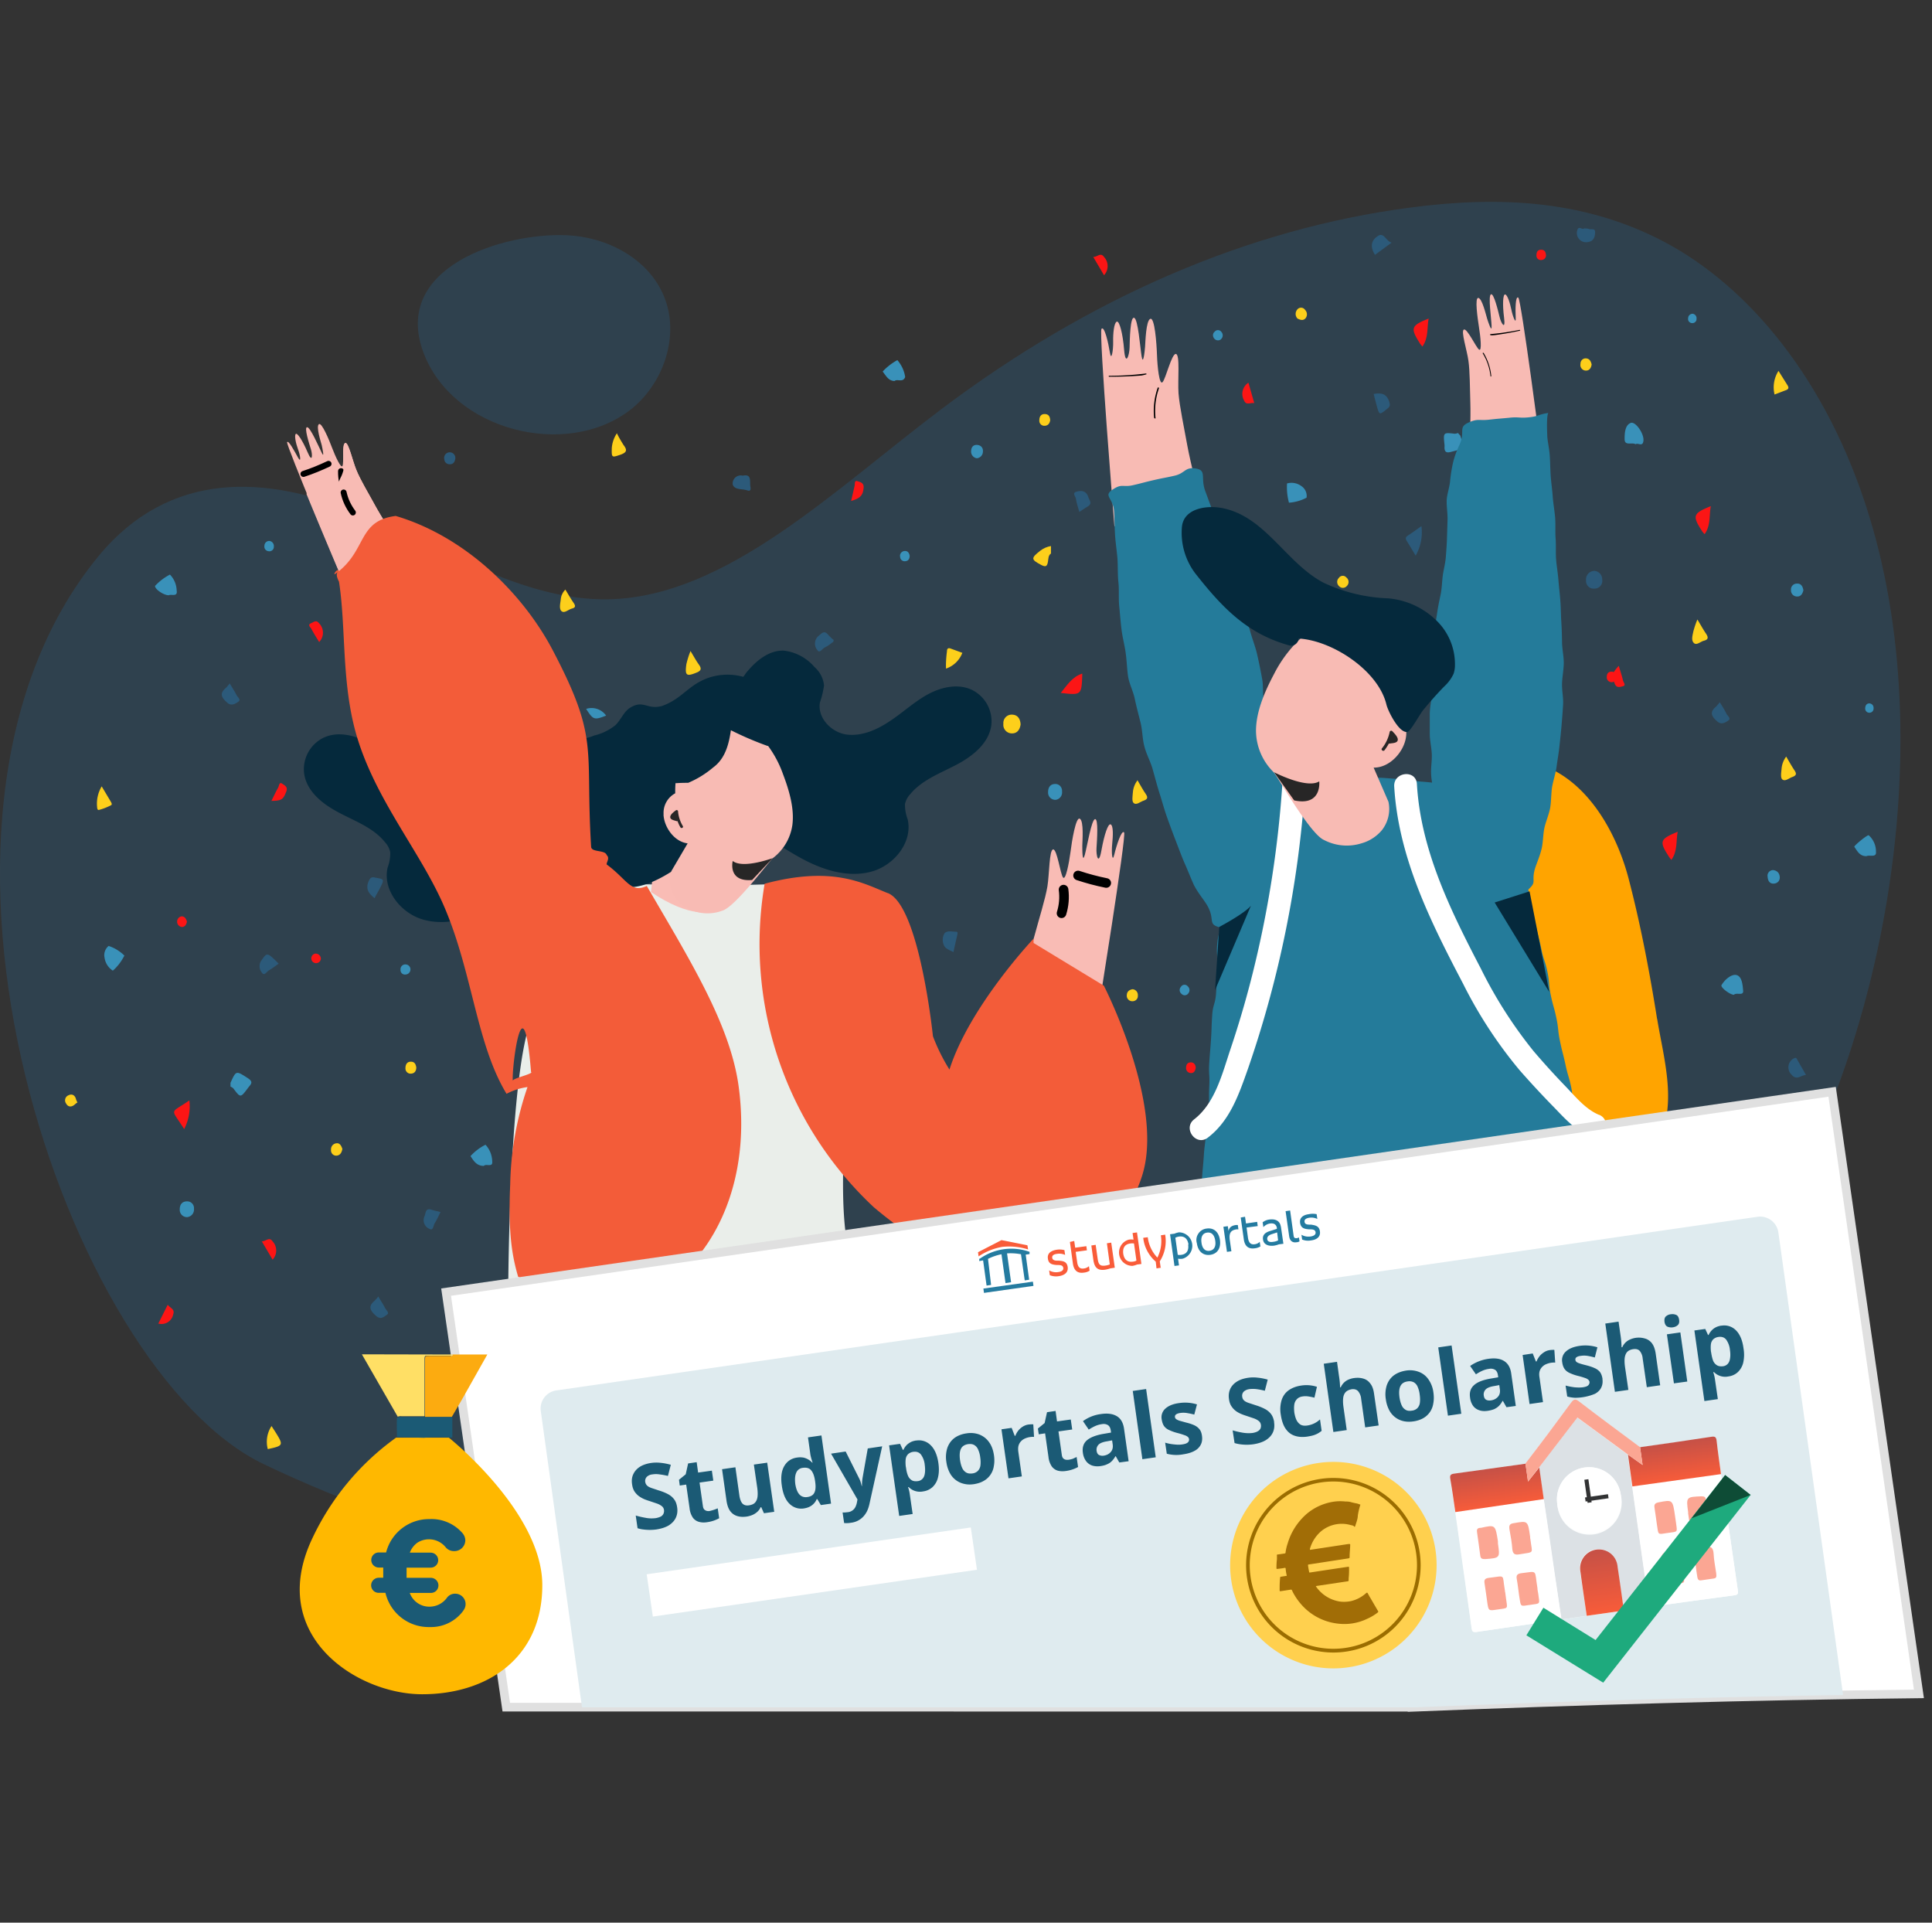 <?xml version="1.0" encoding="UTF-8"?> <svg xmlns="http://www.w3.org/2000/svg" width="201" height="200" fill="none"><rect width="100%" height="100%" fill="#333333" stroke="none"/><g clip-path="url(#a)"><path fill="#fff" d="M59.11 172.33H50v1.58h9.12v-1.58Z"></path><path fill="#1E95EA" d="M10.24 57.86c7.5-9.08 17.54-8.28 26.39-4.75 8.85 3.53 17.61 9.42 26.71 9.23 12.2-.26 23.35-11.3 34.56-19.75 15.47-11.67 32.05-18.81 48.84-21 9.13-1.2 18.47-.9 27.19 4 8.71 4.92 16.8 14.94 20.9 29.32 7.41 25.94-.3 59.03-13.35 76.8-13.06 17.77-30.03 23.55-46.4 27.33-35.42 8.2-72.84 9.93-107.65-6.74-20.4-9.76-40.02-66.62-17.19-94.44Z" opacity=".15"></path><path fill="#1E95EA" d="M58.97 24.47c4.17.18 8.48 2.41 10.1 6.34 1.71 4.1-.05 9.17-3.53 11.85-6.64 5.1-18.45 2.16-21.49-6-3.3-8.86 8.28-12.48 14.92-12.19Z" opacity=".15"></path><path fill="#3991B9" d="M23.98 112.64c.59-1.3.57-1.28 1.8-.49.41.27.5.47.16.84l-.17.22c-.75 1-.75 1-1.5 0a1.17 1.17 0 0 0-.29-.18v-.4Z"></path><path fill="#FDCF1B" d="M109.35 57.57c-.3.2-.27.54-.32.83-.08.52-.23.61-.7.37-1.06-.56-1.1-.7-.12-1.47.33-.26.72-.43 1.13-.5v.77Z"></path><path fill="#3991B9" d="M180.4 103.48c-.42 0-1.43-.78-1.3-1 .33-.57.97-1.1 1.45-1.07.69.05.75 1.06.8 1.64.07.59-.7.15-.96.43ZM170.16 46.21c-.39-.24-1.16.23-1.14-.57 0-.57.04-1.4.62-1.64.48-.22 1.4 1.07 1.34 1.82-.06.74-.59.18-.82.4ZM12.94 99.4c-.3.6-.7 1.13-1.2 1.57a1.92 1.92 0 0 1-.86-1.33 1.24 1.24 0 0 1 .42-1.24c.62.2 1.18.55 1.64 1ZM194.17 89.06c-.7 0-.93-.52-1.25-.97-.07-.1 1.39-1.3 1.5-1.2a2.25 2.25 0 0 1 .75 1.71c.07.67-.7.28-1 .47ZM17.56 61.92c-.54 0-1.45-.63-1.43-.97.45-.48.97-.88 1.55-1.18.43.44.68 1.03.7 1.65.12.72-.57.35-.82.5ZM50.34 121.28c-.77 0-1.06-.53-1.39-1.02.44-.48.97-.89 1.56-1.18.44.47.69 1.1.7 1.75.07.65-.67.18-.87.45ZM93.07 39.63c-.65 0-.9-.57-1.24-.98.44-.48.96-.88 1.53-1.19.43.5.72 1.11.81 1.76-.23.62-.81.16-1.1.41Z"></path><path fill="#FC1515" d="M112.6 70.07c-.07 2.26-.07 2.26-2.24 2.01.67-.82 1.18-1.67 2.23-2.01Z"></path><path fill="#2C5A7A" d="M147.88 54.73a4.86 4.86 0 0 1-.6 3.07c-.32-.53-.61-1.03-.92-1.52-.14-.23-.15-.39.08-.55.47-.3.93-.64 1.44-1Z"></path><path fill="#FC1515" d="M19.7 114.47a5.15 5.15 0 0 1-.54 2.98c-1.42-2.26-1.53-1.55.54-2.98ZM177.99 52.65c-.19.99 0 2.02-.65 2.92-.1-.12-.18-.2-.25-.3-1.05-1.63-.97-1.86.9-2.62Z"></path><path fill="#FDCF1B" d="M106.18 75.36c-.08.56-.37.95-.93.93a.89.89 0 0 1-.86-1 .87.87 0 0 1 .56-.9.87.87 0 0 1 .36-.05c.55.02.84.41.87 1.02ZM176.6 64.45c.36.6.6 1.04.88 1.45.27.4.26.63-.21.75-.36.09-.77.52-1.05.23-.29-.28-.13-.79-.05-1.19.11-.42.25-.84.42-1.24ZM58.82 61.33c.3.49.57.97.87 1.4.21.32.18.48-.2.58-.37.1-.75.5-1.05.28-.3-.23-.15-.81-.1-1.23.03-.39.2-.75.48-1.03ZM64.18 45.07c.2.42.44.82.69 1.22.45.57.28.8-.32 1.01-.9.31-.93.32-.9-.7a3.2 3.2 0 0 1 .53-1.53ZM71.84 67.72c.36.6.6 1.04.89 1.44.28.4.2.62-.25.8-1.07.44-1.24.32-1.07-.88.11-.46.25-.92.43-1.36ZM10.58 81.8l.94 1.58c.08.14.19.32 0 .4-.4.2-.8.36-1.23.47-.2.04-.18-.28-.2-.45-.04-.7.13-1.4.49-2ZM185.83 78.7c.32.54.57 1 .86 1.43.3.43.11.57-.23.7-.35.12-.75.51-1.05.23-.18-.18-.1-.7-.06-1.08.03-.46.2-.9.48-1.28ZM185.03 38.58l.94 1.5c.2.32.04.44-.23.53l-1.12.43a3.18 3.18 0 0 1 .41-2.46ZM98.42 69.55c-.02-.6.02-1.2.1-1.8 0-.3.14-.38.4-.28l1.2.44a2.78 2.78 0 0 1-1.7 1.64ZM28.25 148.34l.4.62c.86 1.38.85 1.43-.79 1.78a2.97 2.97 0 0 1 .39-2.4Z"></path><path fill="#3991B9" d="M109.82 83.2a.75.75 0 0 1-.78-.8c0-.54.27-.85.75-.85a.69.69 0 0 1 .67.5c.03.09.04.19.03.28a.77.77 0 0 1-.67.87Z"></path><path fill="#FC1515" d="M33.2 66.78c-.3-.49-.57-.92-.82-1.39-.1-.16-.42-.4 0-.57.25-.11.53-.36.8 0a1.39 1.39 0 0 1 .03 1.96ZM113.74 26.73c.45 0 .76-.51 1.12 0a1.39 1.39 0 0 1 0 1.9l-1.12-1.9ZM27.24 129.13c.45 0 .76-.52 1.12 0a1.39 1.39 0 0 1 0 1.9l-1.12-1.9ZM88.55 52.1l.36-1.56c.05-.2-.05-.62.32-.48.26.09.65.15.62.66-.07.78-.3 1.1-1.3 1.39ZM28.24 83.31c.26-.53.47-.98.7-1.38.1-.18.1-.63.42-.41.31.21.63.36.4.88-.31.76-.44.89-1.52.91ZM16.47 137.68l.98-1.96c.25.36.77.45.57 1a1.24 1.24 0 0 1-1.55.96Z"></path><path fill="#3991B9" d="M60.98 73.74a1.85 1.85 0 0 1 2.08.7c-1.25.48-1.34.45-2.08-.7ZM187.62 61.4c-.09.38-.27.66-.65.65a.63.63 0 0 1-.64-.69.6.6 0 0 1 .63-.65c.41-.03.6.29.66.7ZM101.63 47.67a.7.7 0 0 1-.6-.7c0-.4.18-.69.57-.69.39 0 .7.25.66.7a.7.7 0 0 1-.63.69ZM185.16 91.22a.65.65 0 0 1-.13.46.64.64 0 0 1-.44.23c-.43.05-.66-.23-.69-.7a.58.58 0 0 1 .6-.7c.4.07.62.3.66.7Z"></path><path fill="#FDCF1B" d="M35.62 119.51c-.07.4-.23.65-.57.7a.54.54 0 0 1-.59-.38.55.55 0 0 1-.02-.25.62.62 0 0 1 .54-.65c.39-.06.53.28.64.58Z"></path><path fill="#2C5A7A" d="M77.27 49.48a.84.84 0 0 0-1.04.92c.2.6 1 .42 1.54.62.34.12.34-.16.3-.38-.1-.52.2-1.37-.8-1.16ZM27.18 99.92a1.07 1.07 0 0 0 .1 1.3c.22.32.47-.16.7-.28.35-.22.68-.45 1.01-.7-1.2-1.2-1.2-1.19-1.8-.32ZM44.16 126.53a.97.97 0 0 0 .55 1.31c.37.21.37-.37.51-.59.22-.34.38-.7.61-1.17-.39-.1-.7-.16-.96-.25-.62-.19-.56.35-.71.7ZM178.92 73.04c-.12.17-.26.33-.4.48-.77.62-.35 1.1.16 1.54.4.36.84.1 1.14-.12.3-.2-.09-.47-.2-.69-.2-.4-.43-.78-.7-1.2Z"></path><path fill="#FC1515" d="M148.63 33.13c-.18.98 0 2.02-.65 2.92l-.24-.3c-1.04-1.64-.96-1.87.9-2.62Z"></path><path fill="#FDCF1B" d="M118.34 81.16c.32.54.56 1 .86 1.43.3.43.11.58-.23.7-.35.11-.75.51-1.04.23-.19-.18-.1-.7-.07-1.08.03-.46.2-.9.48-1.28Z"></path><path fill="#3991B9" d="M19.45 126.61a.75.75 0 0 1-.55-.24.76.76 0 0 1-.2-.56c0-.54.27-.84.75-.84a.7.7 0 0 1 .73.77.79.79 0 0 1-.73.87Z"></path><path fill="#2C5A7A" d="M39.36 134.86c-.12.17-.26.32-.41.47-.76.62-.33 1.1.17 1.55.51.45.84.08 1.14-.12.3-.2-.09-.47-.2-.7-.2-.4-.47-.78-.7-1.2Z"></path><path fill="#FC1515" d="M174.54 86.52c-.18.99 0 2.03-.66 2.93l-.23-.3c-1.06-1.64-.98-1.86.89-2.63Z"></path><path fill="#2C5A7A" d="M23.9 71.09c-.13.17-.26.33-.41.48-.76.62-.34 1.09.17 1.54.4.36.83.1 1.14-.12.31-.2-.09-.47-.2-.7-.2-.4-.45-.77-.7-1.2ZM85.16 66.15a1.04 1.04 0 0 0-.1 1.5c.22.34.5-.2.77-.31.25-.13.48-.28.7-.46.09-.07.22-.1.19-.32-.2-.16-.39-.34-.56-.53-.42-.5-.65-.16-1 .12ZM143.36 24.55c-.74.45-.82 1.15-.31 1.96l1.73-1.27c-.62-.18-.77-1.09-1.42-.7ZM99.47 96.92c-.4 0-.92-.15-1.2.16a1.33 1.33 0 0 0-.06 1.26c.14.35.57.48.98.7.14-.61.26-1.19.4-1.76.03-.17.09-.36-.12-.36ZM39.01 91.28c-.35-.06-.48 0-.65.38-.36.8 0 1.29.61 1.77.2-.4.39-.7.56-1.04.48-.94.46-.94-.52-1.1ZM165.3 23.81a2.34 2.34 0 0 0-.5-.05c-.17.2-.56-.33-.7.18a.96.96 0 0 0 1.15 1.23c.62-.1.7-.65.7-1.05s-.43-.21-.65-.3ZM186.64 110.09a1.04 1.04 0 0 0-.52 1.28c.05.16.14.3.27.42.53.64.95.06 1.5.03l-.87-1.52c-.08-.13-.11-.36-.38-.21ZM165.8 59.39a.88.88 0 0 0-.76.63.88.88 0 0 0-.03.35.79.79 0 0 0 .86.86.81.81 0 0 0 .82-.95.88.88 0 0 0-.89-.9ZM46.78 47.05a.58.58 0 0 0-.56.7.55.55 0 0 0 .62.54c.35 0 .5-.3.53-.62a.58.58 0 0 0-.59-.62Z"></path><path fill="#FDCF1B" d="M165.59 37.91c-.05.36-.23.63-.56.64a.58.58 0 0 1-.6-.7.55.55 0 0 1 .35-.54.55.55 0 0 1 .23-.03c.37.03.5.3.58.63ZM43.31 111.03c0 .4-.2.63-.53.65a.52.52 0 0 1-.43-.14.54.54 0 0 1-.17-.4c0-.42.17-.7.56-.7.4 0 .52.27.57.6ZM117.82 102.9a.6.6 0 0 1 .56.63c0 .08 0 .16-.02.23a.53.53 0 0 1-.3.34.54.54 0 0 1-.22.05c-.08 0-.17 0-.25-.04a.57.57 0 0 1-.36-.61c.02-.37.27-.54.6-.6ZM109.26 43.71c-.05.33-.22.56-.56.58a.52.52 0 0 1-.57-.57c0-.41.19-.66.58-.65.39.02.52.25.55.64ZM8.06 114.68c-.1.06-.18.12-.27.2-.32.3-.7.3-.9-.07a.57.57 0 0 1-.1-.5.56.56 0 0 1 .32-.37c.4-.2.7 0 .8.41.04.12.09.23.15.33Z"></path><path fill="#FC1515" d="M124.4 111.07c-.05.34-.2.58-.53.55a.51.51 0 0 1-.46-.38.5.5 0 0 1-.01-.2c0-.35.2-.54.52-.53.31.02.47.25.48.56ZM168.2 70.4c-.08.36-.26.59-.56.56a.5.5 0 0 1-.47-.59c0-.33.2-.52.53-.5.32.01.43.28.5.53Z"></path><path fill="#3991B9" d="M94.64 57.81c0 .33-.15.56-.49.57a.46.46 0 0 1-.5-.44.5.5 0 0 1 .44-.62c.32-.04.5.17.55.5Z"></path><path fill="#FC1515" d="M32.86 99.2a.53.53 0 0 1 .52.56.5.5 0 1 1-.52-.57Z"></path><path fill="#3991B9" d="M42.13 100.32c.07 0 .14 0 .2.02a.52.52 0 0 1 .37.46.53.53 0 0 1-.49.57.47.47 0 0 1-.39-.11.47.47 0 0 1-.15-.39.5.5 0 0 1 .46-.55Z"></path><path fill="#FC1515" d="M19.45 95.87c-.06.3-.2.54-.51.56a.56.56 0 0 1-.05-1.11c.33 0 .47.25.56.55Z"></path><path fill="#3991B9" d="M28.03 56.27a.53.53 0 0 1 .46.58.46.46 0 0 1-.53.49.48.48 0 0 1-.45-.57.5.5 0 0 1 .52-.5ZM151.92 45.3c.46 1.4.45 1.34-.94 1.7-.47.13-.7.05-.7-.47.01-.1.01-.19 0-.28-.13-1.27-.13-1.27 1.07-1.13a1 1 0 0 0 .33-.08l.24.27ZM134.1 52.29a6.17 6.17 0 0 1-.2-2 1.72 1.72 0 0 1 1.5.28 1.22 1.22 0 0 1 .53 1.2c-.56.3-1.2.48-1.84.52Z"></path><path fill="#FC1515" d="M168.41 69.26c.17.57.33 1.04.44 1.52.05.2.35.52 0 .6-.35.09-.7.22-.88-.32-.31-.79-.3-.97.44-1.8ZM129.88 39.8l.61 2.13c-.41-.07-.84.27-1.06-.27a1.39 1.39 0 0 1 .45-1.85Z"></path><path fill="#FDCF1B" d="M134.98 33.13a.7.7 0 0 1-.04-.9.5.5 0 0 1 .66-.16c.07.04.14.1.18.17a.65.65 0 0 1 .05.86c-.26.3-.58.17-.85.03Z"></path><path fill="#2C5A7A" d="M113.21 51.67c-.24-.7-.82-.65-1.26-.51-.45.14 0 .53 0 .8.06.4.2.79.34 1.29.34-.22.59-.4.85-.55.58-.33.17-.67.07-1.03ZM144.31 42.53c.3-.22.34-.37.22-.76-.29-.84-.84-.93-1.62-.79l.3 1.15c.29 1.1.3 1.05 1.1.4Z"></path><path fill="#FDCF1B" d="M139.32 60.98a.6.6 0 0 1-.17-.65.6.6 0 0 1 .13-.2.5.5 0 0 1 .6-.2.5.5 0 0 1 .18.13.59.59 0 0 1 .24.44.6.6 0 0 1-.19.47.54.54 0 0 1-.39.18.54.54 0 0 1-.4-.17Z"></path><path fill="#3991B9" d="M123.63 103.33a.45.45 0 0 1-.7.06.52.52 0 0 1-.2-.36.52.52 0 0 1 .14-.39.43.43 0 0 1 .53-.17c.07.03.12.07.17.13a.52.52 0 0 1 .18.35.52.52 0 0 1-.12.38ZM127.02 35.3a.48.48 0 0 1-.36.1.48.48 0 0 1-.33-.18.5.5 0 0 1-.1-.17.49.49 0 0 1 .02-.4.5.5 0 0 1 .14-.16c.04-.05.1-.1.16-.12a.44.44 0 0 1 .53.17.53.53 0 0 1-.06.75Z"></path><path fill="#FC1515" d="M160.84 26.5a.47.47 0 0 1-.11.37.46.46 0 0 1-.35.17.45.45 0 0 1-.53-.5c0-.32.13-.55.45-.56.32-.01.5.14.53.51Z"></path><path fill="#3991B9" d="M176.12 32.64c.12.02.23.09.3.19.07.1.1.22.08.35 0 .06 0 .12-.03.17a.43.43 0 0 1-.26.24.42.42 0 0 1-.18.02.43.43 0 0 1-.4-.52.46.46 0 0 1 .49-.45ZM194.05 73.72c0-.36.16-.55.43-.55a.45.45 0 0 1 .44.48.44.44 0 0 1-.1.34.44.44 0 0 1-.33.15.43.43 0 0 1-.44-.42Z"></path><path fill="#FFA400" d="M172.4 106c-.78-4.9-1.71-9.8-2.96-14.59-1.83-7-7.2-14.69-16-11.68-2.1.7-1.75 3.08-.3 3.97 2.54 9.8 5.65 19.64 6.76 29.7.37 3.48 1.49 7.4 5.5 8.45a6.35 6.35 0 0 0 7.21-3.4c1.9-3.74.41-8.64-.2-12.45Z"></path><path fill="#F8BBB4" d="M124.82 51.96s-.97-3.83-1.3-5.64c-.32-1.8-.8-4.02-.91-5.4-.1-1.4.18-4.02-.27-4.1-.44-.07-1.05 2.57-1.39 2.93-.34.36-.54-1.64-.58-2.82-.04-1.2-.24-3.97-.7-3.76-.45.2-.5 2.37-.54 2.9-.04.52-.2 1.99-.36 1-.16-1-.37-3.89-.78-4.01-.41-.13-.45 2.27-.47 3.09-.02.82-.42 2-.57.24-.14-1.75-.5-3.06-.77-2.93-.28.13-.39 1.22-.37 2.08.02.87-.18 2.12-.34 1.13-.16-1-.57-2.8-.87-2.47-.3.32 1.34 20.55 1.34 20.55l8.88-2.79Z"></path><path fill="#000" d="M120.16 43.53a.1.1 0 0 1-.09-.08 7.23 7.23 0 0 1 .38-3.13.07.07 0 0 1 .08-.01c.02 0 .03.02.04.04v.06a7.07 7.07 0 0 0-.35 3.1.07.07 0 0 1-.06.02ZM118.77 39.06a42.95 42.95 0 0 1-3.4.13.07.07 0 0 1 0-.1 31.28 31.28 0 0 0 3.86-.24l.04.03c.01.02.02.04.01.06-.03-.02-.04.03-.51.12Z"></path><path fill="#247B9A" d="M126.84 96.45c-1.22-.34-.4-.77-1.23-2.24-.35-.61-.94-1.26-1.4-2.15-.32-.7-.62-1.49-1-2.34-.3-.7-.6-1.52-.93-2.37-.33-.85-.58-1.54-.88-2.38-.3-.85-.49-1.59-.76-2.43-.27-.85-.46-1.6-.7-2.45-.23-.85-.64-1.55-.87-2.4-.23-.84-.2-1.66-.41-2.52-.21-.85-.42-1.61-.6-2.47-.18-.85-.57-1.53-.7-2.35-.12-.83-.13-1.62-.25-2.44-.11-.82-.33-1.6-.43-2.42-.1-.81-.16-1.63-.24-2.44-.08-.8 0-1.66-.08-2.45-.09-.79-.05-1.66-.1-2.45-.06-.78-.2-1.68-.25-2.44-.06-.91-.06-1.74-.1-2.43-.07-1.53-1.18-1.67-.16-2.35 1-.67 1.04-.21 2.13-.46 1.08-.25 1.07-.28 2.16-.53 1.08-.25 1.09-.21 2.17-.46 1.09-.25 1.06-.91 2.15-.75 1.26.18.48.95 1.06 2.43l.88 2.39c.27.7.5 1.55.8 2.4.3.86.58 1.56.86 2.4.27.84.49 1.6.75 2.43.25.84.27 1.68.5 2.5.24.83.65 1.58.86 2.4.22.82.55 1.62.73 2.44.19.83.36 1.68.51 2.5.15.83.03 1.62.18 2.35s.6 1.52.74 2.23c.15.72.09 1.64.25 2.34.18.84.58 1.54.75 2.23.2.86.26 1.65.43 2.3.26.93.45 1.67.64 2.25.63 1.93 1.23.97 1.1 2.13-.14 1.32-.69.91-1.45 2.3-.38.69-.74 1.53-1.28 2.33a14.81 14.81 0 0 1-3.6 3.86 8.45 8.45 0 0 1-2.23 1.52Z"></path><path fill="#247B9A" d="M124.7 129.97c-.27-1.2.14-1.21.23-2.42.08-1.2-.13-1.23-.05-2.44l.17-2.43c.07-1.2.11-1.22.19-2.43.08-1.22.15-1.2.23-2.42.08-1.22.2-1.21.28-2.43.07-1.21 0-1.21.06-2.43.06-1.21-.08-1.23 0-2.44.08-1.22.1-1.21.18-2.43.08-1.21.04-1.22.12-2.43.07-1.22.34-1.2.41-2.42.08-1.21.1-1.21.18-2.43.08-1.21-.16-1.23-.08-2.44.08-1.22.29-1.2.37-2.42l.17-2.44c.08-1.21-.11-1.23 0-2.44.12-.79.3-1.57.55-2.33.15-.77.38-1.53.7-2.25a7.5 7.5 0 0 1 3.03-3.62c.7-.4 1.44-.72 2.22-.95.78-.18 1.57-.3 2.37-.35l2.35-.24 2.35-.18c.75-.05 1.6-.24 2.35-.26.75-.02 1.62.1 2.37.12.75.02 1.6.2 2.34.28.78.05 1.56.14 2.34.28.75.23 1.47.52 2.17.88.73.26 1.43.6 2.08 1.02a9.35 9.35 0 0 1 1.66 1.66c.46.64.85 1.32 1.16 2.04.38.68.7 1.39.98 2.12.25.74.46 1.5.63 2.27.25 1.19.2 1.2.44 2.4s.3 1.18.56 2.37c.25 1.2.3 1.2.55 2.39.25 1.2.38 1.17.63 2.36.25 1.2.1 1.23.35 2.43.25 1.2.33 1.18.58 2.37.25 1.2.13 1.23.38 2.43.25 1.2.3 1.19.56 2.38.25 1.2.34 1.18.6 2.38.24 1.19 0 1.24.26 2.44s.4 1.16.65 2.36.39 1.17.64 2.37c.25 1.2.12 1.22.37 2.42s.2 1.21.44 2.41c.25 1.2.77 1.2.6 2.4-.18 1.22-.98.13-2.5.52-.7.18-1.43.64-2.35.85-.74.19-1.59.21-2.46.4-.87.2-1.6.22-2.46.39-.85.17-1.55.53-2.4.7-.85.16-1.64.1-2.48.23-.84.13-1.59.47-2.42.58l-2.48.27c-.83.09-1.66-.06-2.5 0-.83.06-1.63.2-2.47.25-.83.04-1.65.17-2.48.18-.82.01-1.66.05-2.5.04-.82-.01-1.65-.14-2.47-.2-.82-.06-1.68.06-2.5 0-.82-.06-1.64-.34-2.45-.48a32.47 32.47 0 0 1-4.8-1.24Z"></path><path fill="#F8BBB4" d="M152.91 46.53s.11-3.16.06-4.62c-.05-1.47-.04-3.29-.2-4.39-.15-1.1-.81-3.1-.47-3.24.34-.14 1.25 1.83 1.57 2.08.33.26.15-1.39 0-2.31-.14-.92-.47-3.14-.06-3.06.4.09.79 1.78.91 2.17.13.4.5 1.53.46.73-.03-.8-.37-3.1-.07-3.27.3-.17.74 1.7.9 2.34.14.64.65 1.49.47.09-.18-1.4-.12-2.48.12-2.42.23.05.5.89.64 1.59.14.7.5 1.62.45.82-.04-.8-.04-2.3.27-2.08.31.22 2.4 16.3 2.4 16.3l-7.45-.73Z"></path><path fill="#000" d="M155.12 39.16h-.05a5.68 5.68 0 0 0-.82-2.42l.02-.03.02-.01a.06.06 0 0 1 .06.01 5.8 5.8 0 0 1 .8 2.42.07.07 0 0 1-.05.03h.02ZM155.58 34.85c-.5.06-.52 0-.54 0a.07.07 0 0 1-.01-.05l.01-.04.04-.01h.03a26.19 26.19 0 0 0 3-.44l.02.02.01.02v.02l-.01.03-.02.01h-.03a30.7 30.7 0 0 1-2.5.44Z"></path><path fill="#247B9A" d="M150.54 93.13c.13 1.3 0 1.07-.25-.27-.1-.52-.17-1.21-.3-2.04-.1-.6-.3-1.27-.4-2.02-.08-.64-.07-1.33-.15-2.08-.07-.75-.25-1.34-.3-2.04-.07-.71.03-1.4 0-2.09-.04-.7-.22-1.35-.25-2.05-.04-.7.1-1.39.07-2.08-.03-.7-.2-1.39-.21-2.08v-2.09c0-.7.17-1.39.2-2.08.02-.7 0-1.39.05-2.09.06-.69-.05-1.38 0-2.08.05-.7.12-1.39.2-2.08.08-.7.19-1.4.3-2.09.1-.7.24-1.38.38-2.02.13-.64.14-1.31.22-1.96.09-.64.27-1.29.32-1.94.05-.65.1-1.31.12-1.96l.06-1.97c.01-.65-.11-1.34-.09-1.97.03-.64.29-1.32.35-1.96.06-.64.16-1.28.3-1.92.15-.63.37-1.24.65-1.83.7-1.45-.19-1.88 1.01-2.4.95-.42 1.03-.17 2.08-.28 1.06-.12 1.04-.1 2.09-.2 1.05-.12 1.05.06 2.08-.05 1.03-.1 1-.32 2.04-.45-.14 0-.2.9-.14 2.24 0 .62.2 1.34.26 2.15.05.7.05 1.39.1 2.16.06.77.16 1.39.21 2.15.06.75.18 1.39.25 2.15.06.76 0 1.45.05 2.17.06.71 0 1.46.05 2.16.05.71.19 1.46.24 2.16.06.7.15 1.47.2 2.15.06.79.06 1.51.1 2.16.06.89.07 1.62.08 2.16 0 .7.18 1.45.18 2.17 0 .71-.16 1.46-.18 2.17-.02.72.15 1.47.11 2.18-.04.7-.1 1.46-.16 2.17-.06.7-.14 1.46-.22 2.17-.07.7-.21 1.45-.3 2.15-.1.7-.35 1.43-.47 2.12-.1.7-.08 1.5-.2 2.17-.13.68-.46 1.43-.6 2.08-.14.66-.13 1.53-.29 2.16-.2.82-.51 1.48-.7 2.09-.36 1.33.2 1.29-.58 2.04-.79.75-.85.38-2.09.7a20 20 0 0 1-2.17.52 9.6 9.6 0 0 1-2.23 0 3.09 3.09 0 0 1-2.07-.53Z"></path><path fill="#fff" d="M133.4 81.74a111.86 111.86 0 0 1-2.83 18.5c-.72 3.02-1.58 6-2.58 8.97-.83 2.48-1.58 5.55-3.76 7.23-1.2.94.21 2.84 1.43 1.9 2.3-1.75 3.24-4.52 4.17-7.15a112.2 112.2 0 0 0 5.92-29.07c.12-1.53-2.24-1.9-2.35-.38Z"></path><path fill="#F8BBB4" d="M146.26 76.76a2.68 2.68 0 0 0-1.1-2.7V74c.2-1.38.15-2.8-.14-4.16a4.97 4.97 0 0 0-1.9-2.78c-1.8-1.54-4.21-2.41-6.48-1.66-.05 0-.1.02-.14.05l-.5.2a.22.22 0 0 0-.13.27 13.34 13.34 0 0 0-3.31 4.17c-.94 1.77-1.88 3.88-1.89 5.91a6.09 6.09 0 0 0 1.83 4.32c.34.33 3.78 6.44 5.25 7.06a5.12 5.12 0 0 0 3.91.34c.82-.23 1.54-.7 2.09-1.34a3.57 3.57 0 0 0 .7-2.98l-1.54-3.55c1.64.02 3.09-1.57 3.35-3.08Z"></path><path fill="#272626" d="M132.55 80.33s3.4 1.77 4.7.95c0 0 .31 2.61-2.61 1.98l-2.09-2.93ZM145.42 76.97c.04-.3-.37-.7-.56-.9a.16.16 0 0 0-.23-.02.16.16 0 0 0-.05.08c-.13.63-.4 1.22-.81 1.72-.13.16.15.35.27.19.17-.22.32-.45.45-.7a.14.14 0 0 0 .13 0c.25-.04.77-.04.8-.37Z"></path><path fill="#05293C" d="M149.33 64.44a8.17 8.17 0 0 0-4.93-2.2 17.2 17.2 0 0 1-6.65-1.6c-3.96-2.03-6.15-7.05-10.77-7.82-1.55-.25-3.87.09-4.02 2.04a7 7 0 0 0 1.39 4.78c2.81 3.57 5.38 6.26 9.72 7.48a.78.78 0 0 0 1.03-.7c3.52.2 8.3 3.34 9.14 6.87.17.7 1.34 3.04 2.2 2.84.32-.08 1.34-1.94 1.62-2.26.69-.84 1.41-1.66 2.17-2.44.42-.38.76-.83 1-1.35.1-.31.15-.64.14-.98a6.31 6.31 0 0 0-2.04-4.66Z"></path><path fill="#fff" d="M166.36 115.97c-1.4-.58-2.44-1.88-3.48-2.96a80.25 80.25 0 0 1-3.34-3.68 46.37 46.37 0 0 1-5.48-8.58c-3.14-6.03-6.25-12.3-6.65-19.2-.1-1.54-2.45-1.26-2.36.26.43 7.38 3.78 14.06 7.15 20.49a46.3 46.3 0 0 0 5.9 9.03 96.55 96.55 0 0 0 3.62 3.9c1.1 1.14 2.17 2.34 3.68 2.95 1.5.61 2.38-1.64.96-2.22Z"></path><path fill="#05293C" d="m159.13 92.72-3.63 1.16 5.68 9.31-2.05-10.47ZM126.85 96.42s2.63-1.39 3.29-2.2l-3.73 8.77.44-6.57Z"></path><path fill="#F8BBB4" d="M41.2 56.18s-1.57-2.48-2.22-3.68c-.66-1.19-1.52-2.65-1.9-3.6-.4-.95-.82-2.9-1.15-2.82-.33.08-.14 2.08-.3 2.39-.15.3-.76-1.04-1.07-1.86-.31-.83-1.1-2.74-1.39-2.48-.3.26.2 1.79.3 2.17.08.37.31 1.45 0 .79-.33-.67-1.19-2.66-1.52-2.65-.33 0 .21 1.7.4 2.3.18.58.16 1.5-.35.3-.52-1.21-1.07-2.05-1.23-1.9-.16.17 0 .95.23 1.58.24.62.37 1.53 0 .87-.36-.66-1.01-1.86-1.13-1.59-.13.27 5.73 14.2 5.73 14.2l5.6-4.02Z"></path><path stroke="#000" stroke-linecap="round" stroke-miterlimit="10" stroke-width=".62" d="M35.48 49.01c-.01.78.14 1.54.46 2.25M34.18 48.25c-.85.4-1.72.76-2.61 1.05"></path><path fill="#F8BBB4" d="M38.98 52.5c-.65-1.2-1.52-2.65-1.9-3.6-.4-.95-.82-2.9-1.15-2.82-.33.08-.2 1.19-.23 1.9.1.34.1.7 0 1.04-.07.25-.16.48-.28.7l-.1.23a2.2 2.2 0 0 1-1.9 1.19 4.78 4.78 0 0 0-1.55.21c1.65 4.02 3.7 8.84 3.7 8.84l5.63-4.03s-1.57-2.46-2.22-3.66Z"></path><path stroke="#000" stroke-linecap="round" stroke-miterlimit="10" stroke-width=".62" d="M35.75 51.23c.16.75.49 1.46.96 2.08"></path><path fill="#F9BCB5" d="M105.98 102.48s1.22-3.55 1.67-5.23c.45-1.68 1.1-3.73 1.32-5.04.21-1.3.18-3.82.6-3.85.41-.02.74 2.53 1.02 2.91.27.39.63-1.5.78-2.63.14-1.12.56-3.74.98-3.47.42.26.26 2.3.25 2.78 0 .47 0 1.91.26.98.25-.93.69-3.64 1.06-3.72.37-.08.21 2.2.16 2.98-.06.78.21 1.94.51.27.3-1.67.7-2.85.97-2.7.28.15.24 1.19.15 2.03-.09.85 0 2.03.22 1.1.22-.92.75-2.6 1.02-2.3.26.32-2.75 18.96-2.75 18.96l-8.22-3.07Z"></path><path stroke="#000" stroke-linecap="round" stroke-miterlimit="10" d="M110.65 92.54c.11.82.04 1.66-.21 2.46M112.16 91.07c.96.32 1.94.58 2.93.78"></path><path fill="#EAEEEA" d="M52.87 135.07c7.84 4.59 36.3-1.66 36.3-1.66-1.46-4.12-1.66-8.13-1.32-15.67.14-3.3 1.52-2.09 2.01-3.91.44-1.66 0-6.05 0-13.77 0-7.93-2.36-8.24-9.6-8.08-2.24.06-4.92.15-8.09.09h-1.54a88.69 88.69 0 0 0-5.8-.05h-.1c-1.99.1-3.43.37-4.54 1.05-2.67 1.61-3.04 5.56-5.34 14.29-1.98 7.56-1.98 27.71-1.98 27.71Z"></path><path fill="#05293C" d="M77.49 85.8c2.17 1.08 4.1 2.57 6.25 3.68 2.15 1.11 4.65 1.83 6.98 1.17 2.33-.66 4.26-3.07 3.71-5.43a4.36 4.36 0 0 1-.28-1.58c.09-.38.27-.73.54-1.02 1.21-1.47 3.09-2.17 4.78-3.05 1.68-.88 3.38-2.2 3.66-4.1a3.64 3.64 0 0 0-2-3.7c-1.46-.7-3.21-.3-4.62.47-1.41.77-2.6 1.9-3.93 2.77-1.32.89-2.91 1.6-4.5 1.4-1.6-.22-3.05-1.74-2.78-3.33.2-.57.34-1.17.43-1.77a2.91 2.91 0 0 0-1-1.93 4.95 4.95 0 0 0-3.18-1.7c-1.58-.06-2.94 1.1-3.94 2.33a4.9 4.9 0 0 1-1.97 1.77"></path><path fill="#BB5050" d="m89.36 111.98 7.64-4.16-.1-.29-.33-1.17-.2-.77-8.16 4.43c-1.27.7-.13 2.66 1.15 1.97Z"></path><path fill="#F9BCB5" d="M67.73 92.8s.7-7.03 1.6-11.72c.69-3.64 1.44-5.41 2.65-5.55 2.78-.24 4.61-1.76 5.9-.42 1.05 1.23 2.37 8.45 1.55 9.2-.46.35-.96.66-1.48.91l-.34.14-.27 6.54s-1.75 6.15-9.6.9Z"></path><path fill="#05293C" d="M35.3 84.55c-1.7-.88-3.4-2.2-3.66-4.1a3.65 3.65 0 0 1 2-3.7c1.45-.7 3.2-.3 4.62.47 1.4.77 2.59 1.9 3.92 2.77 1.33.89 2.92 1.6 4.5 1.4 1.6-.22 3.06-1.74 2.79-3.33a10 10 0 0 1-.44-1.77c.08-.74.44-1.43 1.02-1.91a4.93 4.93 0 0 1 3.18-1.7c1.58-.06 2.94 1.1 3.94 2.32a4.93 4.93 0 0 0 1.96 1.77c.9.2 1.84.11 2.68-.26.8-.18 1.55-.55 2.2-1.06.59-.55.88-1.44 1.58-1.85 1.38-.83 1.72.26 3.28-.16 2.13-.76 2.72-2.2 4.86-2.94a6.12 6.12 0 0 1 5.89 1.12c.35.27.61.63.75 1.05.31 1.13-.82 2.09-1.8 2.71-.99.63-3.14 1.18-4.4 2.57-1.02 1.09.07 1.77-2.49 2.26-2.08.4-1.7 2.24.16 2 .7-.09-1.65 2.7.27 5.38.85 1.19-1.35 2.53-2.6 3.29-1.82 1.1-4.17 2.04-5.96.9-.6-.39-1.06-.98-1.67-1.35-1.4-.82-3.16-.32-4.6.4-2.18 1.06-4.11 2.56-6.26 3.67-2.15 1.1-4.66 1.82-6.99 1.16-2.32-.66-4.25-3.07-3.7-5.42.19-.5.28-1.04.27-1.58a2.12 2.12 0 0 0-.53-1.03c-1.18-1.5-3.09-2.19-4.77-3.08Z"></path><path fill="#34354B" d="M59.39 87.68c.55 2.64.3 6.29 3.47 8.09.69.4 1.48.62 2.27.6 2.09 0 3.26-1.3 2.47-2.21-.48-.7-2.29-1.28-3.05-2.09-.44-.45-.92-.9-1.39-1.39-1.17-1.12-2.48-2.36-3.78-3.78a2.2 2.2 0 0 0 .01.78ZM89.85 102.71c.49 2.26.69 2.68.38 7.09-.06.66-.17 1.3-.34 1.95-.19-3.42-.3-5.62-.5-9.03-.01-.3.4-.3.46 0Z"></path><path fill="#F35C39" d="M92.37 92.9c3.3 1.32 4.69 14.89 4.69 14.89a19.46 19.46 0 0 0 1.72 3.47c2.09-6.58 8.75-13.62 8.75-13.62v.45l7.31 4.44s6.25 12.16 4.04 19.58c-1.95 6.63-11.36 17.48-27.97 3.47a37.46 37.46 0 0 1-11.36-33.65c7.13-1.91 10.32-.01 12.82.98Z"></path><path fill="#F8BBB4" d="M69.04 84.72a2.3 2.3 0 0 1 1.21-2.2 10.38 10.38 0 0 1 .57-3.63 4.33 4.33 0 0 1 1.93-2.14c1.7-1.12 3.86-1.61 5.73-.7a4.16 4.16 0 0 1 .53.3.19.19 0 0 1 .07.24 11.3 11.3 0 0 1 2.38 3.93c.61 1.61 1.2 3.52.98 5.27a5.25 5.25 0 0 1-2.03 3.47c-.32.24-3.93 5.1-5.26 5.47a4.4 4.4 0 0 1-3.39-.13 3.73 3.73 0 0 1-1.63-1.39 3.1 3.1 0 0 1-.27-2.62l1.68-2.86c-1.4-.17-2.45-1.69-2.51-3"></path><path fill="#272626" d="M80.4 89.26s-3.1 1.15-4.17.3c0 0-.55 2.2 2.02 1.98l2.14-2.28ZM69.73 84.99c0-.27.4-.56.59-.7.06-.06.22 0 .22.08.04.55.22 1.09.5 1.56.1.16-.16.29-.25.13-.12-.2-.22-.42-.3-.65a.15.15 0 0 1-.12 0c-.2-.07-.64-.13-.64-.41"></path><path fill="#05293C" d="M72.8 75.56a4.5 4.5 0 0 1 1.28-.75c2.5-.98 4.86.65 6.7 2.08l.07.07-.63.45c-.1.09-.23.15-.35.19a33.76 33.76 0 0 1-3.83-1.64c-.21 1.46-.59 2.95-1.84 3.87-.78.66-1.65 1.2-2.6 1.6-1 0-1.38.05-2.08.1l-.07-.07a.36.36 0 0 1 0-.17c.53-1.86 1.43-3.59 2.65-5.09-.11 0 .57-.7.66-.62"></path><path fill="#F35C39" d="M53.9 132.82c10.45 3.93 14.48 1.52 15.48.85 4.86-3.22 8.83-10.71 7.46-20.71-.9-6.48-5.14-13.2-9.55-20.8-1.65.77-2.02-.62-4.07-2.16-.34-.12.33-.65-.1-1.05-.17-.57-1.58-.26-1.62-.86-.64-10.37.91-11.11-4.01-20.48-3.1-5.88-9.07-11.8-16.32-13.94-4.03.5-2.96 3.64-6.25 6-.4.3.22-.7.35-.24 0 0-.52.1 0 1.08.73 4.76.26 10.22 1.7 15.55C38.87 83 43.7 88.49 46.2 94.28c2.96 6.86 3.36 14.34 6.5 19.5.68-.36 1.42-.6 2.18-.7a32.9 32.9 0 0 0-1.8 10.12c-.2 4.58.09 7.14.83 9.62Zm1.39-21.29c0 .23-1.94.64-1.94.89-.13-1.26 1.08-11.02 1.9-.89h.04Z"></path><path fill="#05293C" d="M95.69 145.46a25.97 25.97 0 0 1-6.25-1.97l5.6 10.32.65-8.35Z"></path><path fill="#fff" d="M146.92 177.6c17.55-.7 35.12-1.21 52.72-1.4l-9.03-62.63-144.2 20.84 6.26 43.17 94.25.01Z"></path><path stroke="#E0E0E0" stroke-width=".9" d="M146.92 177.6c17.55-.7 35.12-1.21 52.72-1.4l-9.03-62.63-144.2 20.84 6.26 43.17 94.25.01Z"></path><path fill="#DFEBEF" d="M60.55 177.6h86.75c14.81-.6 29.63-1.05 44.45-1.28l-6.73-48.1a1.92 1.92 0 0 0-2.15-1.65L57.92 144.63a1.9 1.9 0 0 0-1.66 2.14l4.29 30.82Z"></path><path fill="#FFD04E" d="M138.72 173.55a10.74 10.74 0 1 0 0-21.48 10.74 10.74 0 0 0 0 21.48Z"></path><path fill="#9B6D00" d="M138.72 153.74a9.08 9.08 0 1 0 0 18.16 9.08 9.08 0 0 0 0-18.16Zm0 .37a8.7 8.7 0 1 1 0 17.4 8.7 8.7 0 0 1 0-17.4Z"></path><path fill="#A16D06" d="M136.89 165a3.72 3.72 0 0 0 2.46 1.59c.4.06.81.04 1.21-.04a3.63 3.63 0 0 0 1.58-.84c.05-.04.1-.05.14 0 .04.06.2.38.32.56l.36.62.41.7c.05.07 0 .12-.05.16-.34.26-.71.48-1.1.65a5.46 5.46 0 0 1-2.96.5 5.92 5.92 0 0 1-3.92-2.05c-.32-.37-.6-.78-.82-1.2l-.12-.25a.1.1 0 0 0-.05-.04.1.1 0 0 0-.07 0l-1.05.16c-.08 0-.1 0-.1-.09 0-.42 0-.86.05-1.28 0-.09 0-.13.12-.14l.5-.08c.07 0 .07 0 .06-.08a4.01 4.01 0 0 1-.1-.65c0-.09-.04-.13-.14-.1-.24.05-.48.07-.7.1-.12 0-.12 0-.12-.1 0-.3.01-.6.05-.9v-.38a.1.1 0 0 1 0-.08.09.09 0 0 1 .1-.04l.69-.1c.03 0 .07-.02.1-.05a4.71 4.71 0 0 1 .23-1.01c.05-.18.12-.36.18-.53a6.57 6.57 0 0 1 1.85-2.58 5.64 5.64 0 0 1 2.9-1.24c.35-.04.71-.04 1.07 0 .19 0 .38.01.56.06.2.06.4.1.61.14.21.05.21.07.31.1.1.01.08.04.06.1-.11.35-.2.73-.25 1.1 0 .21-.07.43-.13.63l-.14.43c-.05.14-.1.05-.14 0a.7.7 0 0 0-.3-.1 3.36 3.36 0 0 0-3.1.63 3.75 3.75 0 0 0-1.17 1.84c0 .1 0 .1.07.09l3.95-.6h.09c.06 0 .08 0 .08.08 0 .4-.06.82-.06 1.22 0 .17 0 .18-.22.21l-3.71.57-.33.05c-.06 0-.07.04-.07.08.03.24.07.47.12.7 0 .07.07.06.12.05l2.84-.43 1.09-.16c.09 0 .11 0 .1.1.01.36 0 .73-.04 1.1v.19c0 .07 0 .1-.1.12l-.27.04-2.87.43a.8.8 0 0 0-.17.04h-.01Z"></path><path fill="#fff" d="m101 158.89-33.72 4.87.64 4.4 33.72-4.87-.64-4.4Z"></path><path fill="#247BA0" fill-rule="evenodd" d="M122.55 130.93c.17.03.33.03.5 0a1.4 1.4 0 0 0-.39-2.74c-.16.03-.32.07-.47.14l-.46.06.46 3.3.47-.06-.1-.7Zm1.06-1.47c.08.55-.1.98-.69 1.07a1.2 1.2 0 0 1-.39 0l-.25-1.78c.12-.06.25-.1.38-.12.62-.08.91.29.99.84l-.04-.01Zm2.23.65c-.48.07-.77-.27-.84-.85-.08-.57.1-.98.58-1.04.49-.07.77.27.85.84.09.58-.1.98-.59 1.05Zm-.32-2.31a1.17 1.17 0 0 0-.85.53 1.17 1.17 0 0 0-.15 1c.13.9.7 1.3 1.4 1.2.69-.1 1.12-.64 1-1.54-.13-.9-.7-1.3-1.4-1.19Zm2.29.24-.07-.49-.46.06.37 2.61.46-.06-.17-1.2c-.1-.77.18-1 .7-1.08h.2l-.06-.45h-.2c-.51.07-.7.3-.76.6h-.01Zm1.27-1.4.32 2.26c.1.75.5 1.05 1.15.95.2-.02.4-.09.58-.19l-.07-.48a.9.9 0 0 1-.52.25c-.38.05-.61-.1-.7-.64l-.15-1.1 1.16-.15-.06-.44-1.16.17-.1-.7-.45.08Zm4.17.94c-.1-.61-.58-.8-1.19-.72-.25.03-.5.13-.7.29l.08.5c.18-.2.42-.34.7-.38.39-.05.62.09.7.43v.13l-.63.2c-.54.15-.89.4-.81.92.08.51.53.69 1.12.63.18-.03.36-.07.53-.14l.47-.06-.26-1.79h-.01Zm-.8 1.6c-.39.06-.58-.05-.61-.28-.03-.24.15-.41.44-.51l.59-.19.1.83c-.16.08-.34.13-.53.15Zm1.76-3.26-.46.07.37 2.6c.07.49.34.7.78.63.1 0 .2-.04.3-.09l-.06-.41a.65.65 0 0 1-.24.08c-.18 0-.28 0-.32-.29l-.36-2.59Zm1.26 3.02c.3.12.62.15.93.09.62-.08 1-.39.92-.94-.07-.55-.45-.63-.93-.7h-.12c-.33 0-.52-.06-.55-.3-.03-.22.13-.36.5-.42.28-.04.57 0 .83.13l-.07-.5a2.03 2.03 0 0 0-.8 0c-.61.08-1 .37-.92.92.09.55.46.62.93.66h.12c.33 0 .52.06.56.3.03.22-.13.38-.5.44-.34.05-.68 0-.97-.18l.07.5Z" clip-rule="evenodd"></path><path fill="#F95C39" fill-rule="evenodd" d="M109.22 132.65c.3.12.62.15.93.1.62-.09 1-.4.93-.95-.08-.56-.46-.63-.93-.66h-.13c-.32 0-.51-.07-.55-.3-.03-.23.14-.37.5-.41.29-.05.58-.01.84.11l-.07-.5a1.99 1.99 0 0 0-.8-.04c-.62.1-1 .38-.92.93.07.55.45.62.92.66h.12c.34 0 .52.06.56.3.03.22-.13.38-.5.43-.33.06-.67 0-.97-.17l.07.5Zm2.09-3.47.31 2.25c.11.76.5 1.05 1.15.95.2-.02.4-.08.59-.2l-.07-.47a.93.93 0 0 1-.52.24c-.39.06-.62-.1-.7-.63l-.16-1.1 1.17-.16-.06-.43-1.16.16-.1-.7-.45.1Zm4.3.08-.45.07.3 2.2c-.15.06-.3.1-.46.12-.63.09-.73-.2-.81-.77l-.2-1.39-.45.07.2 1.43c.1.75.35 1.21 1.22 1.09.2-.03.38-.08.56-.14l.46-.07-.37-2.6Zm2.32-.31a1.58 1.58 0 0 0-.49 0 1.39 1.39 0 0 0 .38 2.73c.16-.03.32-.07.47-.14l.46-.06-.46-3.28-.46.06.1.69Zm-1.07 1.47c-.07-.55.11-.99.74-1.07.13-.02.26-.02.38 0l.25 1.78c-.11.06-.24.1-.37.11-.62.09-.92-.28-1-.83Zm3.9 1.48-.1-.69c.53-.83.73-1.82.56-2.78l-.45.07c.13.8 0 1.6-.36 2.32a3.73 3.73 0 0 1-1-2.12l-.47.06c.1.96.57 1.84 1.3 2.48l.08.7.47-.07-.02.03Z" clip-rule="evenodd"></path><path fill="#247BA0" fill-rule="evenodd" d="M101.88 130.94v.24l.4-.07.36 2.62.47-.07-.32-2.71c.44-.22.91-.38 1.4-.48l.42 3 .58-.09-.42-3c.49-.03.97 0 1.45.09l.39 2.72.46-.07-.36-2.61.4-.06v-.23a5.67 5.67 0 0 0-5.15.7" clip-rule="evenodd"></path><path fill="#F95C39" fill-rule="evenodd" d="M106.96 129.97a6.58 6.58 0 0 0-2.67-.27c-.89.15-1.73.49-2.48.99l-.06-.43 2.44-1.26 2.7.54.07.43Z" clip-rule="evenodd"></path><path fill="#247BA0" fill-rule="evenodd" d="m102.38 134.49 5.14-.73-.06-.44-5.15.72.06.45Z" clip-rule="evenodd"></path><path fill="#1B5A75" d="M70.45 156.8c.06.4.01.76-.14 1.08-.15.32-.4.58-.74.8-.34.2-.77.34-1.3.42a5.16 5.16 0 0 1-1.33 0c-.21-.02-.41-.07-.61-.13l-.19-1.32c.34.1.69.18 1.04.24.36.07.7.07 1.04.03.23-.04.4-.1.54-.17a.64.64 0 0 0 .27-.3.7.7 0 0 0 .05-.38.6.6 0 0 0-.23-.4c-.13-.1-.3-.2-.51-.27l-.71-.24a7.92 7.92 0 0 1-.55-.19 3 3 0 0 1-.57-.31c-.19-.13-.35-.3-.49-.5-.13-.2-.22-.45-.26-.76-.06-.4-.02-.75.13-1.06.14-.3.37-.56.68-.76.32-.2.71-.33 1.17-.4.35-.05.69-.05 1.01-.01.33.03.67.1 1.04.2l-.3 1.16a7.76 7.76 0 0 0-.87-.16c-.25-.04-.5-.04-.75 0-.18.02-.33.07-.44.15a.61.61 0 0 0-.3.64c.03.16.09.28.2.38.1.1.26.18.46.25l.75.25c.37.11.68.24.95.38.26.14.48.32.64.54.17.21.27.5.32.85Zm3.37.38a4.56 4.56 0 0 0 .85-.28l.15 1.03a3.54 3.54 0 0 1-1.24.41c-.3.05-.59.04-.85-.03a1.18 1.18 0 0 1-.64-.43 2.15 2.15 0 0 1-.35-1l-.35-2.45-.67.1-.08-.6.7-.57.25-1.13.89-.13.15 1.08 1.43-.2.15 1.04-1.43.2.35 2.47c.03.19.1.33.23.4.12.09.28.11.46.09Zm6-5.02.73 5.1-1.07.15-.28-.63-.07.01c-.08.19-.2.35-.35.48a1.8 1.8 0 0 1-.5.32c-.2.08-.4.14-.61.17-.37.05-.7.03-.98-.06-.29-.09-.53-.26-.72-.51-.19-.26-.31-.6-.38-1.04l-.47-3.32 1.39-.2.42 2.98c.06.36.16.63.32.8.16.16.38.22.66.18.28-.04.5-.13.64-.28.14-.16.23-.36.26-.62s.02-.57-.03-.94l-.35-2.4 1.4-.2Zm3.82 4.75a1.72 1.72 0 0 1-1.49-.47c-.42-.4-.69-1.03-.81-1.89-.13-.87-.04-1.56.26-2.06s.74-.79 1.32-.87c.24-.04.46-.03.66 0a1.77 1.77 0 0 1 .92.53h.04l-.13-.42c-.05-.19-.1-.38-.12-.58l-.23-1.63 1.4-.2 1 7.09-1.06.15-.37-.62h-.06a1.53 1.53 0 0 1-.7.77c-.18.1-.39.16-.63.2Zm.33-1.18c.38-.05.63-.2.75-.45.13-.25.16-.6.1-1.06l-.02-.15c-.07-.5-.2-.87-.39-1.1-.19-.25-.49-.34-.9-.28a.82.82 0 0 0-.67.5c-.13.29-.16.68-.1 1.18.08.5.22.86.43 1.09.21.22.48.31.8.27Zm2.5-4.52 1.51-.22 1.37 2.73a2.76 2.76 0 0 1 .22.55l.08.31h.03a4.77 4.77 0 0 1 .07-.91l.53-3 1.5-.22-1.34 6.06c-.09.37-.21.69-.39.95a2.07 2.07 0 0 1-1.52.94 2.75 2.75 0 0 1-.71.03l-.16-1.1h.25l.3-.03a.99.99 0 0 0 .8-.57c.07-.15.12-.31.15-.49l.05-.26-2.75-4.77Zm8.86-1.36a1.7 1.7 0 0 1 1.48.47c.42.4.7 1.03.82 1.89.08.58.06 1.07-.05 1.5a2 2 0 0 1-.56.98c-.27.24-.6.4-.98.45a1.64 1.64 0 0 1-1.5-.45h-.07a3.7 3.7 0 0 1 .18.74l.3 2.06-1.4.2-1.05-7.34 1.14-.16.29.63h.06c.07-.16.16-.3.28-.44.11-.13.26-.24.43-.34.17-.1.38-.16.63-.2Zm-.3 1.17a1 1 0 0 0-.55.24.87.87 0 0 0-.25.5c-.03.2-.03.46 0 .77l.03.15c.04.33.11.6.2.82a1 1 0 0 0 .4.48c.16.1.37.12.63.09a.78.78 0 0 0 .5-.26c.12-.13.2-.32.23-.56.04-.24.03-.53-.01-.86a2.2 2.2 0 0 0-.4-1.09c-.19-.23-.45-.32-.77-.28Zm8.38.36c.06.43.05.81-.02 1.16a2.1 2.1 0 0 1-1.09 1.53c-.28.16-.62.26-1 .32-.36.05-.7.04-1.01-.04a2.2 2.2 0 0 1-1.49-1.16 3.35 3.35 0 0 1-.34-1.1 3.16 3.16 0 0 1 .1-1.48c.15-.42.39-.76.73-1.02.34-.25.77-.42 1.28-.49a2.6 2.6 0 0 1 1.31.12c.4.16.74.41 1 .77.27.36.45.83.53 1.4Zm-3.53.5c.05.34.13.62.23.83a1 1 0 0 0 .42.47c.17.1.38.12.63.09a.97.97 0 0 0 .57-.26 1 1 0 0 0 .27-.56c.03-.24.03-.53-.02-.86a2.76 2.76 0 0 0-.23-.83.96.96 0 0 0-.4-.45c-.18-.1-.39-.12-.63-.09-.37.06-.62.22-.75.5-.13.27-.16.66-.09 1.17Zm7.14-3.7.25-.02h.23l.08 1.31a2.02 2.02 0 0 0-.93.16c-.16.07-.3.16-.42.29-.12.12-.2.26-.26.44-.05.18-.06.38-.03.63l.37 2.59-1.39.2-.73-5.1 1.06-.15.32.83.07-.01a1.85 1.85 0 0 1 .77-.95c.19-.12.39-.19.61-.22Zm4.14 3.67c.15-.02.3-.06.44-.1l.41-.19.15 1.04a3.53 3.53 0 0 1-1.24.41c-.3.05-.59.04-.84-.02a1.19 1.19 0 0 1-.65-.44 2.15 2.15 0 0 1-.35-1l-.35-2.45-.66.1-.09-.6.7-.57.25-1.13.89-.13.15 1.09 1.43-.2.15 1.04-1.43.2.35 2.46c.03.2.1.33.23.41.12.08.28.1.46.08Zm3.4-4.76c.69-.1 1.23-.02 1.64.23.4.24.65.67.74 1.28l.48 3.4-.97.13-.37-.65h-.03c-.12.2-.25.38-.38.51-.14.14-.3.25-.5.33-.18.09-.42.15-.7.19-.3.04-.58.02-.84-.06a1.3 1.3 0 0 1-.63-.45 1.84 1.84 0 0 1-.34-.88c-.08-.54.06-.97.4-1.28.34-.3.9-.53 1.65-.67l.88-.15-.03-.23c-.04-.26-.14-.45-.3-.55a.86.86 0 0 0-.6-.1c-.25.03-.49.1-.72.2-.22.1-.45.23-.67.37l-.6-.88a4.03 4.03 0 0 1 1.9-.74Zm1.14 2.74-.53.1c-.45.07-.75.2-.9.37a.75.75 0 0 0-.18.63c.03.2.11.35.25.42s.3.1.5.07c.3-.05.54-.17.72-.38.18-.2.25-.47.2-.8l-.06-.41Zm4.55 1.76-1.4.2-1-7.1 1.39-.2 1 7.1Zm4.8-2.23c.05.35.01.65-.12.91a1.5 1.5 0 0 1-.65.65c-.3.17-.7.29-1.17.36a3.88 3.88 0 0 1-1.72-.06l-.17-1.15c.3.09.6.15.93.18.33.04.62.04.86 0 .27-.04.45-.1.56-.2a.38.38 0 0 0 .03-.56.88.88 0 0 0-.34-.19 7.48 7.48 0 0 0-.78-.24 4.91 4.91 0 0 1-.84-.3c-.23-.1-.4-.24-.53-.41-.12-.17-.2-.4-.25-.7a1.2 1.2 0 0 1 .4-1.14c.33-.29.8-.48 1.42-.56a4.18 4.18 0 0 1 1.85.14l-.28 1.06a7.02 7.02 0 0 0-.75-.16 2.24 2.24 0 0 0-.7-.01c-.2.03-.35.08-.44.15a.27.27 0 0 0-.12.27c0 .08.05.15.1.2.07.06.18.12.35.18l.72.2c.3.07.57.16.8.26.23.1.42.24.56.41.15.17.24.41.28.71Zm7.5-1.42c.06.4.02.76-.13 1.08-.15.32-.4.58-.75.8-.34.2-.77.34-1.3.42a5 5 0 0 1-1.33 0c-.21-.03-.41-.07-.6-.13l-.2-1.32c.34.1.69.18 1.04.24.36.06.7.07 1.04.03.23-.04.41-.1.54-.18a.64.64 0 0 0 .28-.29.7.7 0 0 0 .04-.38.6.6 0 0 0-.23-.4c-.13-.1-.3-.2-.51-.27l-.71-.24a7.97 7.97 0 0 1-.54-.19 3 3 0 0 1-.58-.31 1.9 1.9 0 0 1-.48-.5c-.14-.2-.23-.46-.27-.76-.06-.4-.01-.75.13-1.06.14-.3.37-.56.69-.76.31-.2.7-.33 1.17-.4.34-.05.68-.05 1-.01.33.03.68.1 1.04.2l-.3 1.16a7.83 7.83 0 0 0-.86-.17c-.26-.03-.5-.03-.76 0-.18.03-.32.08-.44.16a.6.6 0 0 0-.25.27.64.64 0 0 0-.04.37c.02.16.08.28.19.38.1.1.26.18.46.25l.76.25c.36.11.67.24.94.38.27.14.48.32.65.54.16.21.27.5.32.84Zm3.45 1.5c-.5.07-.94.04-1.33-.1-.38-.13-.69-.38-.93-.74-.24-.35-.4-.84-.49-1.44a3.26 3.26 0 0 1 .1-1.56c.15-.43.4-.76.75-1s.78-.4 1.27-.47a3.5 3.5 0 0 1 1.64.13l-.26 1.13c-.23-.06-.44-.1-.64-.13s-.39-.03-.58 0c-.24.03-.44.12-.58.26a1 1 0 0 0-.29.56c-.04.24-.04.53 0 .87.06.34.14.61.25.82.12.21.27.36.44.45.18.08.38.1.62.07a2.43 2.43 0 0 0 1.36-.64l.17 1.19c-.2.16-.4.29-.63.38-.22.1-.51.16-.87.22Zm3.1-7.78.2 1.45a8.95 8.95 0 0 1 .12 1.21l.07-.01a1.53 1.53 0 0 1 .8-.8c.17-.07.36-.13.57-.16.37-.05.7-.03.99.06.3.09.53.26.72.52.2.25.32.6.38 1.03l.48 3.32-1.4.2-.42-2.97a1.42 1.42 0 0 0-.32-.8c-.16-.17-.38-.23-.65-.2-.28.05-.5.15-.64.3s-.23.36-.26.62-.02.57.03.93l.34 2.4-1.39.2-1-7.1 1.38-.2Zm10.03 3.2c.06.43.05.81-.02 1.16a2.1 2.1 0 0 1-1.09 1.53c-.28.15-.62.26-1 .31-.36.05-.7.04-1.01-.03a2.22 2.22 0 0 1-1.49-1.16 3.38 3.38 0 0 1-.34-1.1 3.15 3.15 0 0 1 .1-1.48c.15-.42.39-.76.73-1.02.34-.25.77-.42 1.28-.5a2.6 2.6 0 0 1 1.31.13c.4.15.74.4 1 .77a3 3 0 0 1 .53 1.4Zm-3.53.5c.05.34.13.61.23.83a1 1 0 0 0 .42.47c.17.1.38.12.63.08a.97.97 0 0 0 .57-.25.99.99 0 0 0 .27-.57c.03-.24.03-.52-.02-.86a2.77 2.77 0 0 0-.22-.82.96.96 0 0 0-.41-.46 1.02 1.02 0 0 0-.63-.08c-.37.05-.62.22-.75.5-.13.27-.16.66-.09 1.16Zm6.43 1.7-1.39.2-1.01-7.1 1.39-.2 1.01 7.1Zm2.8-5.71c.7-.1 1.24-.03 1.64.22.41.25.66.67.75 1.28l.48 3.4-.97.13-.37-.65h-.04c-.11.2-.24.38-.38.52-.13.13-.3.24-.48.33-.2.08-.43.14-.71.18-.3.04-.58.03-.84-.06a1.3 1.3 0 0 1-.64-.44 1.84 1.84 0 0 1-.33-.89c-.08-.54.06-.96.4-1.27.34-.32.89-.54 1.65-.68l.88-.15-.03-.22c-.04-.27-.14-.46-.3-.56a.86.86 0 0 0-.6-.1c-.25.03-.5.1-.72.2-.23.1-.45.23-.67.37l-.6-.87a4.43 4.43 0 0 1 1.88-.74Zm1.15 2.73-.53.1c-.45.07-.75.2-.9.37a.74.74 0 0 0-.18.63c.03.21.11.35.25.43.14.07.3.09.5.06.3-.04.54-.17.72-.37.18-.2.25-.47.2-.8l-.06-.42Zm5.26-3.64a2.5 2.5 0 0 1 .47-.02l.09 1.32a2.05 2.05 0 0 0-.93.16c-.16.06-.3.16-.42.28-.12.12-.21.27-.27.45-.05.17-.06.38-.02.62l.37 2.6-1.4.2-.72-5.1 1.05-.16.33.83h.07c.07-.2.18-.37.3-.53.13-.17.3-.31.47-.42.18-.12.38-.2.61-.23Zm5.47 2.98c.05.34.01.65-.12.91-.12.26-.34.48-.64.65a5.33 5.33 0 0 1-2.1.42 3.8 3.8 0 0 1-.8-.13l-.17-1.14c.3.08.6.14.94.18.33.03.61.03.85 0 .27-.04.46-.1.56-.2.1-.1.15-.22.14-.35a.39.39 0 0 0-.11-.22.86.86 0 0 0-.33-.19 7.66 7.66 0 0 0-.78-.23 4.87 4.87 0 0 1-.85-.3c-.22-.1-.4-.24-.52-.41-.13-.18-.21-.41-.25-.7a1.2 1.2 0 0 1 .4-1.14c.33-.3.8-.48 1.41-.57a4.18 4.18 0 0 1 1.85.15l-.27 1.06a7.4 7.4 0 0 0-.76-.17 2.28 2.28 0 0 0-.7 0c-.2.02-.34.07-.44.14a.27.27 0 0 0-.12.28c.01.08.05.15.1.2.07.06.19.12.35.17.17.06.4.12.72.2.3.08.58.17.8.27.24.1.42.23.57.4.14.18.23.42.28.72Zm1.68-5.94.21 1.45a8.95 8.95 0 0 1 .1 1.21h.08a1.52 1.52 0 0 1 .8-.8 2.23 2.23 0 0 1 1.57-.1c.28.08.53.25.72.5.19.26.31.6.38 1.04l.47 3.32-1.39.2-.43-2.98a1.42 1.42 0 0 0-.31-.8c-.16-.16-.38-.22-.66-.18-.28.04-.5.14-.64.29-.14.15-.22.36-.26.62-.03.26-.02.57.03.93l.35 2.4-1.4.2-1-7.1 1.38-.2Zm6.43 1.13.72 5.1-1.39.19-.73-5.1 1.4-.2Zm-.98-1.9c.2-.03.39 0 .55.07.16.07.26.24.3.5.04.26-.01.45-.15.57-.13.12-.3.19-.5.22-.22.03-.4 0-.57-.07-.16-.08-.26-.25-.3-.5-.03-.27.02-.46.15-.57.14-.12.3-.2.52-.22Zm5.26 1.19a1.7 1.7 0 0 1 1.49.47c.41.4.69 1.02.8 1.89a3.8 3.8 0 0 1-.03 1.49 2 2 0 0 1-.57.99c-.27.24-.59.39-.97.44a1.63 1.63 0 0 1-1.5-.45l-.08.01a3.68 3.68 0 0 1 .18.74l.3 2.06-1.4.2-1.04-7.34 1.13-.16.29.63.06-.01c.07-.15.17-.3.28-.43.12-.13.26-.25.43-.34.18-.1.39-.16.63-.2Zm-.29 1.17a1 1 0 0 0-.56.24.87.87 0 0 0-.25.5c-.03.2-.03.46 0 .77l.03.15c.05.33.12.6.2.82a1 1 0 0 0 .4.47c.16.1.38.13.63.1a.78.78 0 0 0 .5-.26c.12-.14.2-.32.23-.56.04-.24.04-.53-.01-.86a2.2 2.2 0 0 0-.4-1.1c-.19-.22-.44-.31-.77-.27ZM44.34 156.48a.9.9 0 0 1 .9.9v.24c.89.12 1.74.4 2.52.84a1.17 1.17 0 0 1-.55 2.21c-.21 0-.42-.05-.6-.16a6.58 6.58 0 0 0-1.46-.6v2.64c2.63.7 3.77 1.8 3.77 3.74 0 1.95-1.5 3.21-3.7 3.47v.92a.9.9 0 0 1-1.76.37.9.9 0 0 1-.04-.37v-.94a8.67 8.67 0 0 1-3.43-1.21 1.18 1.18 0 0 1-.59-1.05 1.16 1.16 0 0 1 1.2-1.18c.25 0 .5.08.7.23.68.45 1.43.78 2.23.97v-2.78c-2.51-.7-3.75-1.63-3.75-3.7 0-1.92 1.47-3.2 3.66-3.43v-.21a.9.9 0 0 1 .9-.9Zm-.82 5.64v-2.36c-.83.13-1.2.54-1.2 1.1 0 .55.24.9 1.2 1.26Zm1.63 3.04v2.39c.8-.12 1.22-.5 1.22-1.13 0-.64-.27-.95-1.22-1.26Z"></path><path fill="#FFB800" fill-rule="evenodd" d="M41.19 149.55h5.51s9.72 7.74 9.72 15.34-5.74 11.35-12.5 11.35-16.14-6.05-11.49-16.08a27 27 0 0 1 8.76-10.6Z" clip-rule="evenodd"></path><path fill="#FCAB10" fill-rule="evenodd" d="M47.03 140.9h3.67l-2.65 4.7L47 147.4h-2.78v-5.89c0-.46 0-.46.45-.46h2.08c.12 0 .3.07.35-.12l-.07-.02Z" clip-rule="evenodd"></path><path fill="#FFDF65" fill-rule="evenodd" d="M47.06 140.9c-.06.19-.23.12-.35.12h-2.09c-.45 0-.45 0-.45.45v5.85h-2.39a.74.74 0 0 0-.4.05l-3.73-6.49 9.41.02Z" clip-rule="evenodd"></path><path fill="#1B5A75" fill-rule="evenodd" d="M41.32 147.47a.7.7 0 0 1 .41-.07h5.33v2.13c-.98 0-1.96-.06-2.94.03l-2.82-.07c0-.7-.04-1.39 0-2.03" clip-rule="evenodd"></path><path fill="#1B5A75" d="M48.2 167.55a4.16 4.16 0 0 1-3.48 1.7 4.62 4.62 0 0 1-4.62-3.56h-.7a.78.78 0 0 1-.55-1.34.8.8 0 0 1 .56-.23h.46v-1.06h-.46a.78.78 0 1 1 0-1.57h.76a4.61 4.61 0 0 1 4.52-3.47 4.27 4.27 0 0 1 3.4 1.43c.2.22.32.5.32.8a1.14 1.14 0 0 1-1.18 1.1 1.1 1.1 0 0 1-.83-.36 2.24 2.24 0 0 0-3-.5c-.34.26-.61.6-.76 1.02h2.16a.8.8 0 0 1 .56.23.78.78 0 0 1 .17.85.78.78 0 0 1-.73.48h-2.5v1.06h2.53a.79.79 0 0 1 .55 1.35.8.8 0 0 1-.55.22h-2.2a2.16 2.16 0 0 0 2.08 1.43 2.24 2.24 0 0 0 1.82-.97 1.04 1.04 0 0 1 .82-.38 1.08 1.08 0 0 1 .84 1.77Z"></path><path fill="#FDFEFE" d="M158.7 152.27c-2.47.35-4.94.7-7.41 1.03-.36.04-.48.15-.41.52.19 1.16.35 2.33.52 3.48l1.7 12.08c.04.33.14.44.5.38l8.83-1.3 2.65-.37 3.86-.55 2.65-.38c2.95-.41 5.9-.83 8.85-1.22.35-.05.41-.18.36-.51l-1.75-12.08c-.16-1.16-.33-2.32-.46-3.47-.05-.38-.2-.44-.55-.39-2.47.38-4.94.73-7.41 1.08-2.09-1.58-4.25-3.16-6.35-4.76-.37-.28-.53-.26-.8.11-1.58 2.1-3.18 4.2-4.78 6.35Z"></path><path fill="#DCE1E5" d="m165.08 168.08-2.65.38c-.22-1.56-.44-3.13-.7-4.69l-1.14-7.83-.49-3.31 3.98-5.18 5.26 3.86.46 3.31 1.76 12.5-2.65.39c-.21-1.52-.42-3.04-.65-4.55a1.95 1.95 0 1 0-3.85.55c.2 1.55.45 3.06.67 4.57Zm3.54-12.59a3.32 3.32 0 0 0-5-2.4 3.33 3.33 0 0 0-1.6 3.35 3.35 3.35 0 1 0 6.6-.95Z"></path><path fill="#fff" d="M160.61 155.94c.4 2.6.78 5.22 1.15 7.83.24 1.56.45 3.13.7 4.69l-8.84 1.3c-.35.05-.45-.06-.5-.38-.55-4.03-1.12-8.06-1.69-12.09l9.18-1.35Zm-4.02 9.73c0-.12 0-.24-.05-.36-.27-1.56.15-1.39-1.62-1.15-.37.04-.55.16-.47.58.11.64.18 1.3.28 1.95.13.9.13.9 1.03.77 1.23-.19 1.07 0 .91-1.24l-.08-.55Zm3.36-.45c-.33-1.96.1-1.76-1.7-1.54-.37.05-.53.2-.45.6.11.6.17 1.21.26 1.82.18 1.13 0 1.02 1.15.87 1.14-.16.97 0 .83-1.12l-.1-.66v.03Zm-4.1-4.87c-.26-1.73-.26-1.73-1.75-1.39h-.07c-.32 0-.38.2-.34.49.12.8.24 1.59.34 2.38.04.35.2.41.53.38 1.52-.11 1.52-.1 1.3-1.64l-.02-.22Zm3.34-.47c-.24-1.7-.24-1.67-1.68-1.44-.43.07-.52.25-.45.66.12.69.23 1.39.3 2.08.04.47.23.59.69.51 1.67-.28 1.39 0 1.18-1.55l-.04-.28v.02ZM171.59 167.15l-1.76-12.5 9.22-1.28 1.75 12.08c.05.33 0 .46-.36.5-2.95.38-5.9.8-8.85 1.2Zm4.8-4.38.18 1.26c.04.23.1.42.4.37l1.32-.19c.36-.05.28-.31.25-.54-.1-.7-.25-1.35-.28-2.03-.03-.68-.33-.84-.98-.7-1.28.25-1.12 0-.96 1.28l.08.55Zm-1.38.2-.05-.35c-.2-1.38-.2-1.38-1.59-1.13-.42.08-.56.25-.5.7.11.57.18 1.16.26 1.75.18 1.14 0 1.03 1.14.88 1.14-.15.98 0 .84-1.11-.02-.27-.09-.5-.09-.73h-.01Zm-.75-5.24c-.25-1.75-.24-1.74-1.72-1.45-.35.07-.48.2-.42.56.1.58.17 1.16.26 1.75.16 1.13 0 1.03 1.14.87 1.14-.16.98-.03.83-1.1-.02-.22-.02-.42-.08-.63h-.01Zm1.39-.29c.26 1.81.26 1.8 1.76 1.48.32-.07.45-.18.4-.51-.13-.8-.24-1.6-.35-2.38-.03-.3-.15-.4-.46-.38-1.58.06-1.6.07-1.38 1.65l.03.14Z"></path><path fill="url(#b)" d="m179.05 153.34-9.22 1.28-.46-3.31 1.52 1.08-.26-1.85c2.47-.35 4.94-.7 7.4-1.08.36-.06.51 0 .56.38.13 1.18.3 2.34.46 3.5Z"></path><path fill="url(#c)" d="m160.61 155.94-9.2 1.35c-.17-1.17-.33-2.33-.53-3.47-.07-.38.06-.48.41-.53 2.48-.33 4.95-.7 7.42-1.03.08.57.17 1.14.26 1.86l1.17-1.47.47 3.3Z"></path><path fill="url(#d)" d="M165.08 168.08c-.22-1.51-.45-3.03-.65-4.55a1.96 1.96 0 0 1 3.14-1.93 1.96 1.96 0 0 1 .72 1.39c.23 1.5.44 3.03.65 4.54l-3.86.55Z"></path><path fill="#FBA693" d="m160.13 152.63-1.16 1.47-.27-1.86c1.6-2.08 3.2-4.22 4.77-6.36.28-.36.44-.38.81-.1 2.08 1.6 4.23 3.18 6.35 4.76l.26 1.85-1.52-1.08-5.26-3.86-3.98 5.18Z"></path><path fill="#fff" d="M168.62 155.5a3.32 3.32 0 0 1-2.8 3.94 3.32 3.32 0 0 1-3.41-1.71c-.22-.4-.35-.84-.4-1.29a3.33 3.33 0 0 1 6.61-.95Z"></path><path fill="#FBA693" d="m156.6 165.64.07.55c.16 1.25.32 1.05-.91 1.24-.9.14-.9.13-1.03-.76-.1-.66-.17-1.32-.28-1.96-.08-.42.1-.54.47-.58 1.77-.21 1.35-.4 1.62 1.15l.05.36ZM159.95 165.19c0 .2.06.42.09.63.14 1.1.25.96-.83 1.12-1.08.15-.97.26-1.15-.87-.09-.6-.15-1.22-.26-1.82-.08-.4.08-.55.46-.6 1.78-.21 1.36-.42 1.69 1.54ZM155.84 160.33v.21c.22 1.53.22 1.52-1.31 1.64-.33 0-.49-.03-.53-.38-.1-.8-.22-1.6-.33-2.39-.05-.28 0-.46.33-.48h.07c1.5-.33 1.5-.33 1.77 1.4ZM159.19 159.86c0 .09 0 .18.03.28.18 1.55.49 1.26-1.18 1.55-.45.07-.64-.05-.7-.52-.05-.7-.17-1.39-.3-2.08-.06-.4 0-.59.47-.65 1.44-.25 1.44-.28 1.68 1.42ZM176.41 162.77l-.08-.56c-.16-1.27-.31-1.03.96-1.28.66-.13.95 0 .99.7.03.69.18 1.35.27 2.03 0 .22.11.49-.25.54l-1.32.19c-.3.05-.36-.15-.4-.38-.06-.4-.13-.82-.17-1.24ZM175.02 162.98c0 .23.07.46.1.7.15 1.08.26.94-.83 1.1-1.1.16-.97.27-1.14-.88-.08-.58-.15-1.17-.26-1.75-.07-.41.08-.59.5-.7 1.38-.24 1.38-.26 1.59 1.14l.04.39ZM174.27 157.73l.09.62c.14 1.08.25.96-.84 1.11-1.09.16-.97.26-1.14-.87-.09-.59-.15-1.17-.25-1.75-.06-.36.07-.49.42-.56 1.47-.29 1.47-.3 1.72 1.45ZM175.63 157.44v-.14c-.22-1.58-.2-1.59 1.4-1.65.3 0 .42.08.45.38.1.79.22 1.59.34 2.38.06.33-.07.44-.39.51-1.54.3-1.54.34-1.8-1.48Z"></path><path fill="#313233" d="m165.25 153.87-.42.06.34 2.4.42-.06-.34-2.4Z"></path><path fill="#313233" d="m167.35 155.85-.06-.42-2.39.34.06.42 2.4-.34Z"></path><path fill="#1EAA7D" d="m166.8 175.04-8-4.93 1.77-2.87 5.43 3.36 13.48-17.16 2.65 2.07-15.34 19.53Z"></path><path fill="#0E4C36" d="m182.13 155.51-6.15 2.43 3.5-4.5 2.65 2.07Z"></path></g><defs><linearGradient id="b" x1="173.71" x2="174.26" y1="150.25" y2="154.21" gradientUnits="userSpaceOnUse"><stop stop-color="#C75146"></stop><stop offset="1" stop-color="#F95C39"></stop></linearGradient><linearGradient id="c" x1="155.24" x2="155.8" y1="152.86" y2="156.82" gradientUnits="userSpaceOnUse"><stop stop-color="#C75146"></stop><stop offset="1" stop-color="#F95C39"></stop></linearGradient><linearGradient id="d" x1="165.87" x2="166.8" y1="161.43" y2="168.01" gradientUnits="userSpaceOnUse"><stop stop-color="#C75146"></stop><stop offset="1" stop-color="#F95C39"></stop></linearGradient><clipPath id="a"><path fill="#fff" d="M0 21h201v158H0z"></path></clipPath></defs></svg> 